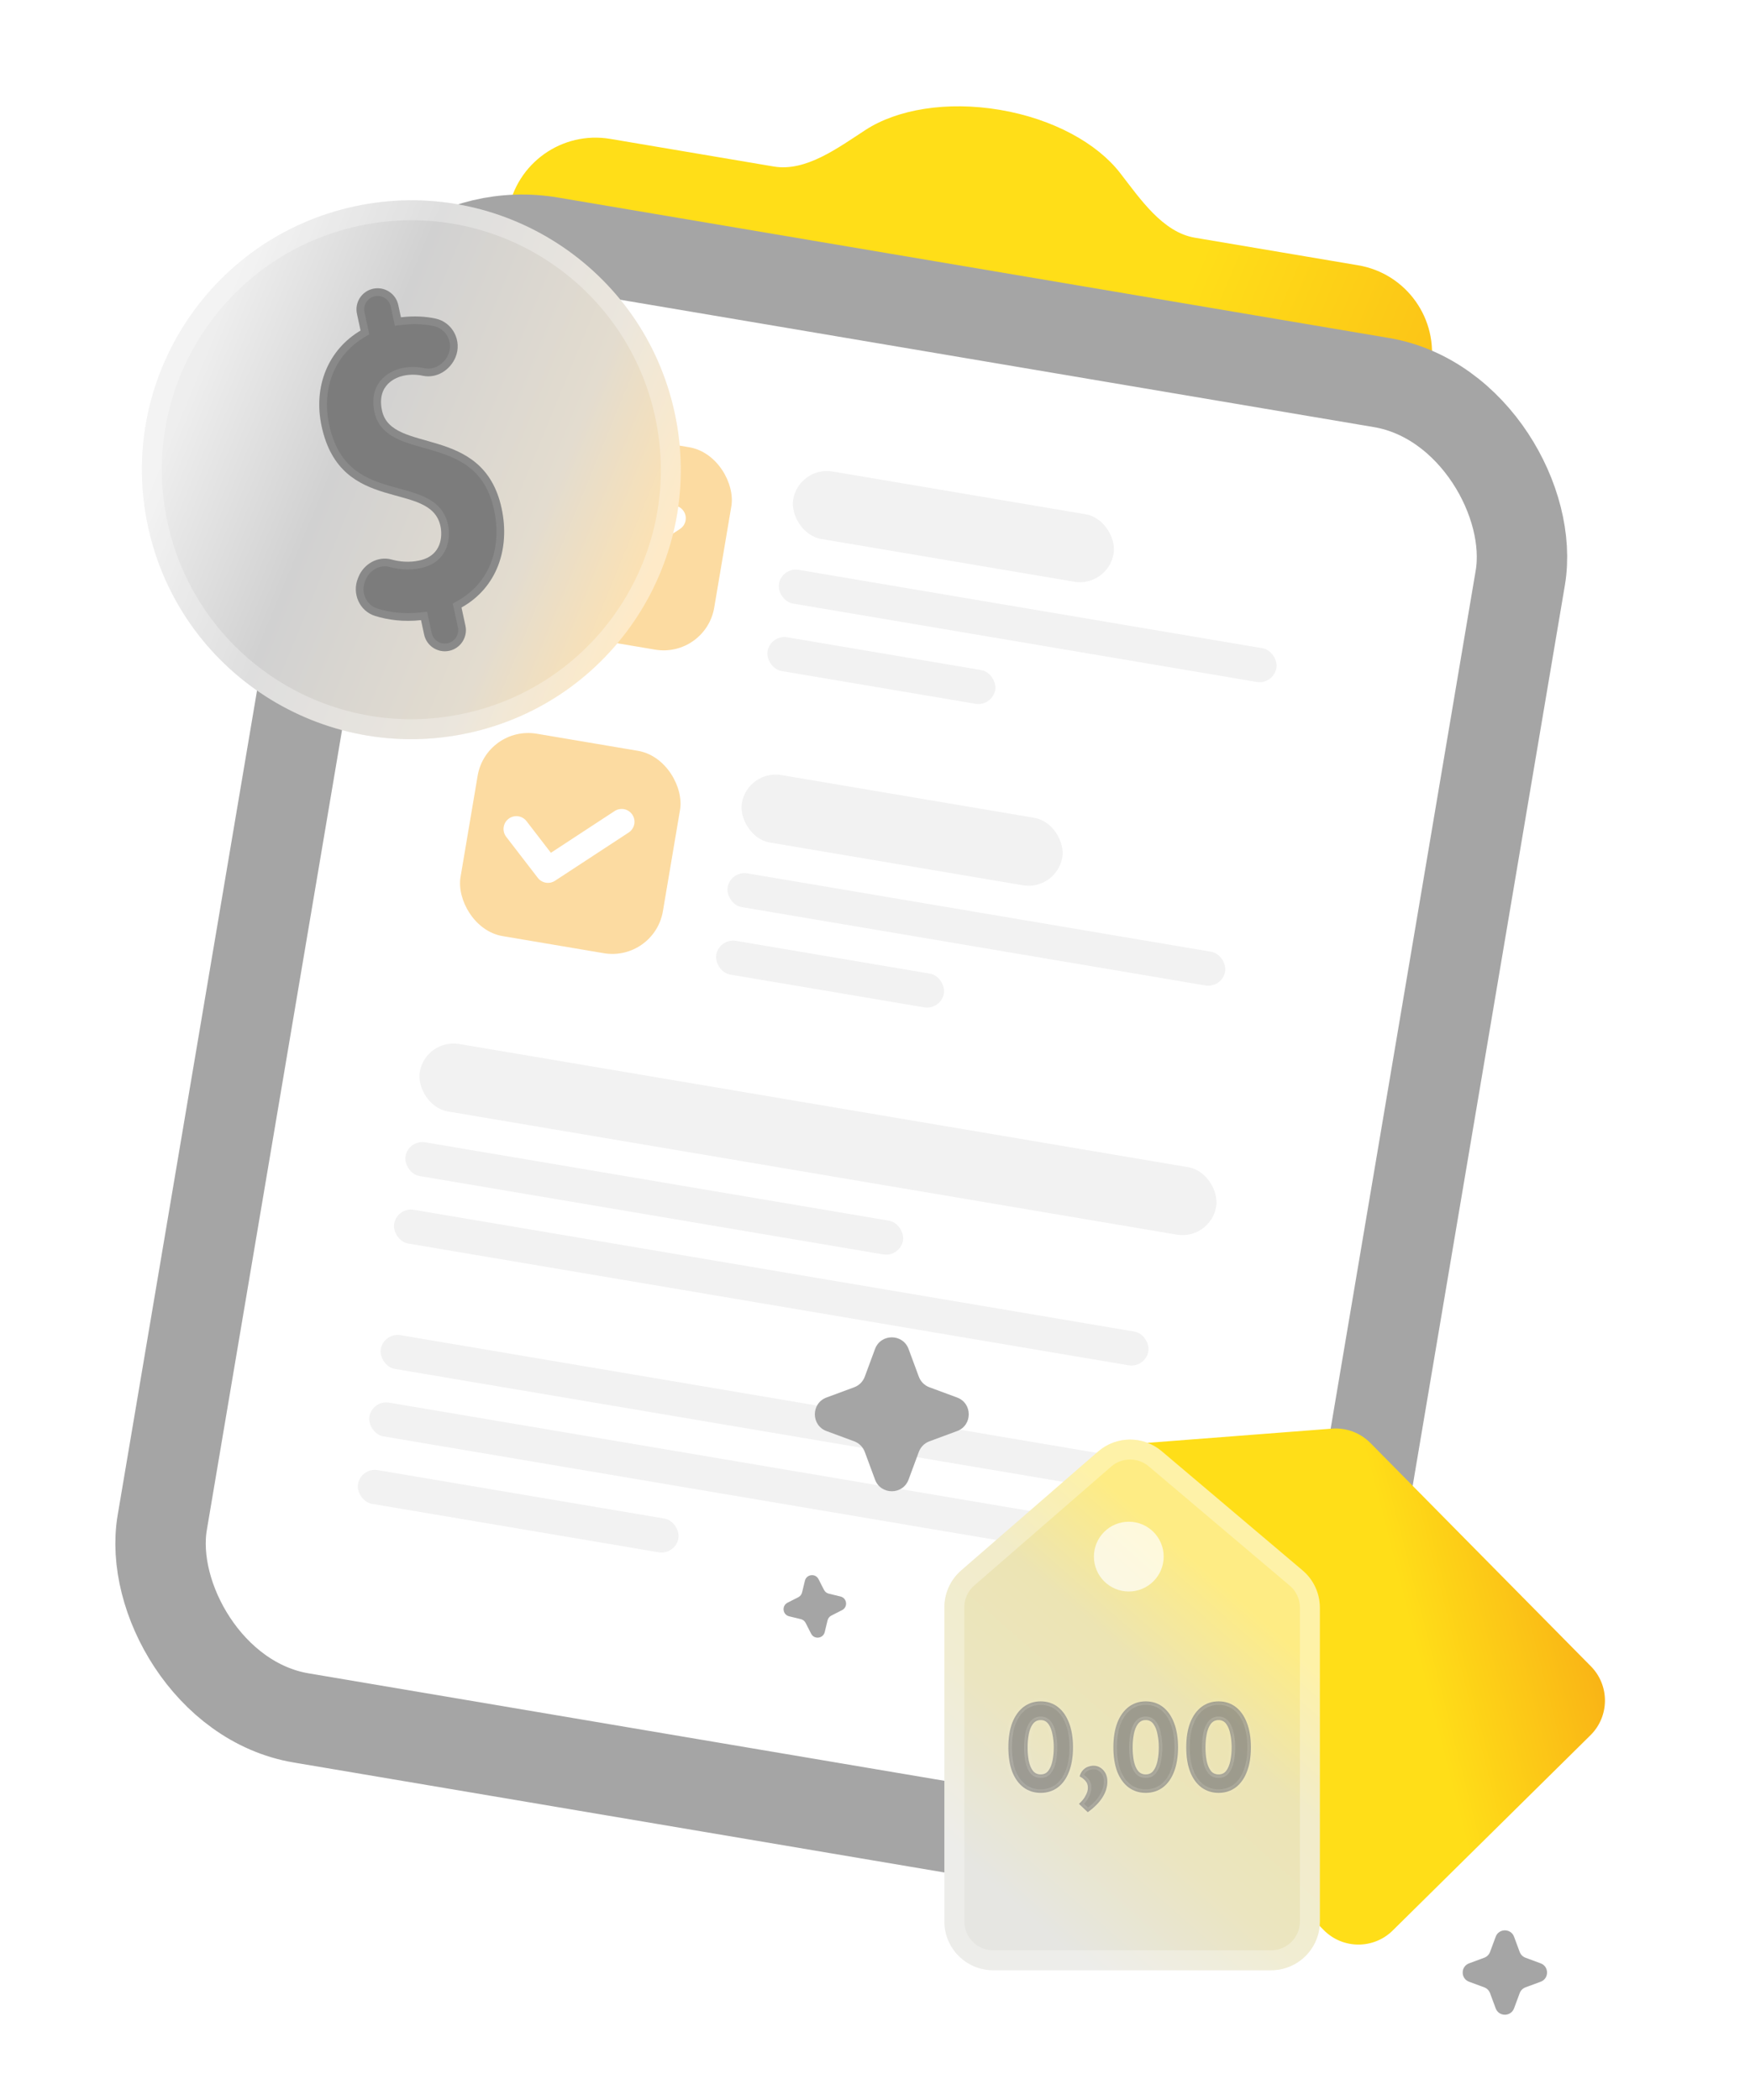 <svg width="300" height="360" viewBox="0 0 300 360" fill="none" xmlns="http://www.w3.org/2000/svg">
<g clip-path="url(#clip0_1506_3531)">
<path d="M171.4 18.831C180.517 20.372 188.063 24.559 192.005 29.639C195.433 34.056 199.297 39.812 204.811 40.744L232.833 45.48C241.103 46.878 246.675 54.716 245.277 62.986L244.992 64.67C243.594 72.94 235.756 78.512 227.486 77.114L99.276 55.444C91.005 54.046 85.434 46.208 86.832 37.938L87.116 36.254C88.514 27.984 96.352 22.412 104.623 23.81L132.644 28.546C138.158 29.478 143.699 25.312 148.389 22.267C153.781 18.765 162.284 17.29 171.4 18.831Z" fill="url(#paint0_linear_1506_3531)"/>
<g filter="url(#filter0_bd_1506_3531)">
<rect x="65.731" y="35.027" width="202.564" height="256.582" rx="29.046" transform="rotate(9.593 65.731 35.027)" fill="white"/>
<rect x="65.731" y="35.027" width="202.564" height="256.582" rx="29.046" transform="rotate(9.593 65.731 35.027)" stroke="#A5A5A5" stroke-width="15.496"/>
</g>
<rect x="65.762" y="228.398" width="131.942" height="5.864" rx="2.932" transform="rotate(9.593 65.762 228.398)" fill="#F2F2F2"/>
<rect x="63.809" y="239.965" width="131.942" height="5.864" rx="2.932" transform="rotate(9.593 63.809 239.965)" fill="#F2F2F2"/>
<rect x="61.859" y="251.531" width="55.709" height="5.864" rx="2.932" transform="rotate(9.593 61.859 251.531)" fill="#F2F2F2"/>
<rect x="92.144" y="72.277" width="35.184" height="35.184" rx="8.796" transform="rotate(9.593 92.144 72.277)" fill="#F7A515" fill-opacity="0.4"/>
<path fill-rule="evenodd" clip-rule="evenodd" d="M117.202 87.637C117.868 88.653 117.584 90.016 116.568 90.681L103.936 98.954C102.974 99.584 101.69 99.367 100.989 98.456L95.57 91.418C94.829 90.455 95.009 89.075 95.971 88.334C96.933 87.593 98.314 87.772 99.055 88.735L103.231 94.158L114.158 87.002C115.174 86.337 116.537 86.621 117.202 87.637Z" fill="white"/>
<rect x="134.02" y="97.199" width="86.495" height="5.864" rx="2.932" transform="rotate(9.593 134.02 97.199)" fill="#F2F2F2"/>
<rect x="132.07" y="108.762" width="39.582" height="5.864" rx="2.932" transform="rotate(9.593 132.07 108.762)" fill="#F2F2F2"/>
<rect x="136.953" y="79.852" width="55.709" height="11.728" rx="5.864" transform="rotate(9.593 136.953 79.852)" fill="#F2F2F2"/>
<rect x="83.348" y="124.316" width="35.184" height="35.184" rx="8.796" transform="rotate(9.593 83.348 124.316)" fill="#F7A515" fill-opacity="0.4"/>
<path fill-rule="evenodd" clip-rule="evenodd" d="M108.409 139.672C109.075 140.688 108.791 142.051 107.775 142.716L95.143 150.989C94.181 151.619 92.897 151.402 92.195 150.491L86.777 143.453C86.036 142.491 86.216 141.11 87.178 140.369C88.14 139.628 89.521 139.808 90.262 140.77L94.438 146.194L105.365 139.037C106.381 138.372 107.744 138.656 108.409 139.672Z" fill="white"/>
<rect x="125.223" y="149.23" width="86.495" height="5.864" rx="2.932" transform="rotate(9.593 125.223 149.23)" fill="#F2F2F2"/>
<rect x="123.273" y="160.801" width="39.582" height="5.864" rx="2.932" transform="rotate(9.593 123.273 160.801)" fill="#F2F2F2"/>
<rect x="128.156" y="131.891" width="55.709" height="11.728" rx="5.864" transform="rotate(9.593 128.156 131.891)" fill="#F2F2F2"/>
<rect x="70.004" y="195.336" width="86.495" height="5.864" rx="2.932" transform="rotate(9.593 70.004 195.336)" fill="#F2F2F2"/>
<rect x="68.055" y="206.906" width="131.128" height="5.864" rx="2.932" transform="rotate(9.593 68.055 206.906)" fill="#F2F2F2"/>
<rect x="72.938" y="177.992" width="138.462" height="11.728" rx="5.864" transform="rotate(9.593 72.938 177.992)" fill="#F2F2F2"/>
<g filter="url(#filter1_bd_1506_3531)">
<path d="M80.265 125.665C105.195 120.281 121.039 95.707 115.655 70.778C110.271 45.848 85.697 30.004 60.768 35.388C35.838 40.772 19.994 65.346 25.378 90.275C30.762 115.205 55.336 131.05 80.265 125.665Z" fill="url(#paint1_linear_1506_3531)"/>
<path d="M113.985 71.138C119.17 95.146 103.912 118.81 79.905 123.995C55.898 129.18 32.233 113.922 27.048 89.915C21.863 65.908 37.121 42.243 61.128 37.058C85.135 31.873 108.8 47.131 113.985 71.138Z" stroke="white" stroke-opacity="0.29" stroke-width="3.417"/>
</g>
<g filter="url(#filter2_bd_1506_3531)">
<path d="M85.988 87.138C82.832 72.525 67.132 78.006 65.487 70.389C64.518 65.903 67.942 64.668 69.161 64.404C70.363 64.145 71.491 64.202 72.482 64.413C74.81 64.914 77.134 63.479 78.067 61.288C79.261 58.479 77.63 55.246 74.646 54.609C73.011 54.26 71.032 54.12 68.729 54.393L68.271 52.272C67.849 50.319 65.921 49.076 63.969 49.498C62.017 49.92 60.774 51.847 61.195 53.8L61.814 56.666C56.322 59.919 53.644 66.167 55.142 73.101C58.454 88.437 73.789 82.226 75.511 90.198C75.843 91.733 75.837 95.236 71.888 96.089C70.133 96.468 68.508 96.299 67.133 95.923C64.804 95.28 62.377 96.649 61.461 98.89L61.365 99.129C60.307 101.72 61.615 104.745 64.282 105.58C66.524 106.283 69.158 106.635 72.176 106.308L72.712 108.791C73.133 110.743 75.061 111.986 77.014 111.565C78.966 111.143 80.209 109.215 79.787 107.263L79.113 104.143C85.232 100.725 87.469 93.994 85.988 87.138Z" fill="#7C7C7C"/>
<path d="M72.621 63.769L72.619 63.768C71.552 63.541 70.328 63.477 69.022 63.759C68.352 63.904 67.049 64.318 66.033 65.351C64.978 66.423 64.314 68.085 64.842 70.528C65.315 72.718 66.817 73.935 68.671 74.766C69.59 75.179 70.618 75.507 71.68 75.816C72.065 75.928 72.452 76.037 72.842 76.147C73.543 76.345 74.251 76.544 74.975 76.77C77.21 77.466 79.417 78.356 81.256 79.928C83.08 81.488 84.582 83.755 85.343 87.278C86.777 93.914 84.604 100.32 78.792 103.567L78.365 103.805L78.469 104.282L79.142 107.402C79.487 108.998 78.471 110.575 76.874 110.92C75.278 111.265 73.701 110.248 73.357 108.652L72.82 106.169L72.695 105.589L72.105 105.653C69.181 105.969 66.639 105.627 64.479 104.951L64.479 104.951C62.206 104.238 61.053 101.637 61.976 99.379L61.977 99.375L62.072 99.14C62.072 99.139 62.072 99.138 62.073 99.138C62.878 97.169 64.99 96.016 66.958 96.559L66.959 96.559C68.413 96.957 70.147 97.14 72.027 96.734C74.221 96.26 75.387 95.017 75.92 93.637C76.435 92.303 76.338 90.903 76.156 90.059C75.666 87.792 74.186 86.549 72.338 85.718C71.426 85.308 70.409 84.991 69.363 84.694C68.984 84.587 68.605 84.483 68.223 84.379C67.531 84.189 66.831 83.998 66.115 83.78C63.914 83.109 61.74 82.232 59.915 80.626C58.103 79.031 56.588 76.675 55.786 72.962C54.344 66.283 56.922 60.331 62.151 57.234L62.56 56.991L62.459 56.527L61.84 53.66C61.495 52.064 62.512 50.487 64.108 50.143C65.704 49.798 67.281 50.815 67.626 52.411L68.084 54.532L68.211 55.119L68.807 55.048C71.039 54.784 72.945 54.92 74.508 55.255L74.508 55.255C77.076 55.803 78.496 58.592 77.46 61.03C76.631 62.978 74.591 64.192 72.621 63.769Z" stroke="white" stroke-opacity="0.1" stroke-width="1.319"/>
</g>
<path d="M155.757 231.261L157.513 236.004C157.666 236.419 157.908 236.796 158.221 237.109C158.534 237.422 158.911 237.663 159.326 237.817L164.069 239.572C166.74 240.561 166.74 244.339 164.069 245.328L159.326 247.083C158.911 247.237 158.534 247.478 158.221 247.791C157.908 248.104 157.666 248.481 157.513 248.896L155.757 253.639C154.769 256.31 150.991 256.31 150.002 253.639L148.247 248.896C148.093 248.481 147.852 248.104 147.539 247.791C147.226 247.478 146.849 247.237 146.434 247.083L141.691 245.328C139.02 244.339 139.02 240.561 141.691 239.572L146.434 237.817C146.849 237.663 147.226 237.422 147.539 237.109C147.852 236.796 148.093 236.419 148.247 236.004L150.002 231.261C150.991 228.59 154.769 228.59 155.757 231.261Z" fill="#A5A5A5"/>
<path d="M259.555 332.016L260.518 334.616C260.602 334.844 260.734 335.05 260.906 335.222C261.077 335.393 261.284 335.526 261.511 335.61L264.111 336.572C265.575 337.114 265.575 339.185 264.111 339.727L261.511 340.689C261.284 340.774 261.077 340.906 260.906 341.077C260.734 341.249 260.602 341.456 260.518 341.683L259.555 344.283C259.013 345.747 256.942 345.747 256.4 344.283L255.438 341.683C255.354 341.456 255.221 341.249 255.05 341.077C254.878 340.906 254.672 340.774 254.444 340.689L251.844 339.727C250.38 339.185 250.38 337.114 251.844 336.572L254.444 335.61C254.672 335.526 254.878 335.393 255.05 335.222C255.221 335.05 255.354 334.844 255.438 334.616L256.4 332.016C256.942 330.552 259.013 330.552 259.555 332.016Z" fill="#A5A5A5"/>
<path d="M140.319 270.71L141.256 272.55C141.338 272.711 141.454 272.853 141.595 272.965C141.737 273.077 141.901 273.157 142.077 273.199L144.084 273.686C145.214 273.96 145.393 275.492 144.357 276.02L142.517 276.957C142.356 277.039 142.214 277.155 142.102 277.296C141.99 277.438 141.91 277.603 141.867 277.778L141.381 279.785C141.107 280.915 139.574 281.094 139.047 280.058L138.11 278.218C138.028 278.057 137.912 277.915 137.77 277.803C137.629 277.691 137.464 277.611 137.289 277.569L135.282 277.082C134.152 276.808 133.973 275.276 135.009 274.748L136.849 273.811C137.01 273.729 137.151 273.613 137.263 273.472C137.375 273.33 137.456 273.165 137.498 272.99L137.985 270.983C138.259 269.853 139.791 269.674 140.319 270.71Z" fill="#A5A5A5"/>
<g filter="url(#filter3_d_1506_3531)">
<path d="M272.649 297.47L238.748 330.946C235.464 334.189 230.171 334.156 226.928 330.871L189.082 292.546C187.381 290.823 186.511 288.447 186.696 286.033L189.075 255.034C189.391 250.923 192.657 247.656 196.768 247.34L228.334 244.909C230.786 244.721 233.196 245.621 234.924 247.37L272.723 285.649C275.967 288.934 275.933 294.226 272.649 297.47Z" fill="url(#paint2_linear_1506_3531)"/>
</g>
<g filter="url(#filter4_d_1506_3531)">
<path d="M217.9 337.752H170.257C165.641 337.752 161.898 334.009 161.898 329.393V275.531C161.898 273.11 162.948 270.808 164.776 269.22L188.251 248.835C191.364 246.131 195.983 246.102 199.13 248.765L223.299 269.216C225.176 270.804 226.259 273.138 226.259 275.596V329.393C226.259 334.009 222.516 337.752 217.9 337.752Z" fill="url(#paint3_linear_1506_3531)"/>
<path d="M217.9 336.043H170.257C166.584 336.043 163.607 333.066 163.607 329.393V275.531C163.607 273.605 164.442 271.773 165.897 270.51L189.371 250.125C191.848 247.974 195.523 247.95 198.027 250.069L222.196 270.52C223.689 271.783 224.55 273.64 224.55 275.596V329.393C224.55 333.066 221.573 336.043 217.9 336.043Z" stroke="white" stroke-opacity="0.29" stroke-width="3.417"/>
</g>
<circle cx="193.507" cy="266.847" r="5.98" fill="white" fill-opacity="0.7"/>
<g opacity="0.7">
<mask id="path-30-inside-1_1506_3531" fill="white">
<path d="M178.402 307.345C177.29 307.345 176.312 307.034 175.466 306.411C174.636 305.788 173.991 304.898 173.531 303.742C173.086 302.571 172.864 301.169 172.864 299.538C172.864 297.907 173.086 296.506 173.531 295.335C173.991 294.163 174.636 293.259 175.466 292.621C176.312 291.984 177.29 291.665 178.402 291.665C179.529 291.665 180.508 291.984 181.338 292.621C182.168 293.259 182.806 294.163 183.251 295.335C183.711 296.506 183.94 297.907 183.94 299.538C183.94 301.169 183.711 302.571 183.251 303.742C182.806 304.898 182.168 305.788 181.338 306.411C180.508 307.034 179.529 307.345 178.402 307.345ZM178.402 304.187C178.966 304.187 179.403 303.979 179.714 303.564C180.041 303.134 180.278 302.563 180.426 301.851C180.574 301.14 180.649 300.369 180.649 299.538C180.649 298.767 180.574 298.026 180.426 297.314C180.293 296.602 180.063 296.017 179.737 295.557C179.411 295.097 178.966 294.868 178.402 294.868C177.839 294.868 177.387 295.097 177.045 295.557C176.719 296.017 176.489 296.602 176.356 297.314C176.223 298.026 176.156 298.767 176.156 299.538C176.156 300.369 176.223 301.14 176.356 301.851C176.504 302.563 176.742 303.134 177.068 303.564C177.394 303.979 177.839 304.187 178.402 304.187ZM189.834 305.432C189.834 306.307 189.567 307.182 189.034 308.057C188.5 308.946 187.647 309.814 186.476 310.659L184.963 309.236C185.497 308.761 185.883 308.279 186.12 307.79C186.372 307.315 186.498 306.878 186.498 306.478C186.498 306.003 186.365 305.618 186.098 305.321C185.846 305.01 185.505 304.743 185.075 304.52C185.223 304.046 185.423 303.683 185.675 303.431C185.927 303.164 186.209 302.978 186.52 302.874C186.846 302.756 187.173 302.697 187.499 302.697C187.899 302.697 188.277 302.808 188.633 303.03C188.989 303.253 189.278 303.564 189.501 303.964C189.723 304.365 189.834 304.854 189.834 305.432ZM196.408 307.345C195.296 307.345 194.318 307.034 193.472 306.411C192.642 305.788 191.997 304.898 191.537 303.742C191.093 302.571 190.87 301.169 190.87 299.538C190.87 297.907 191.093 296.506 191.537 295.335C191.997 294.163 192.642 293.259 193.472 292.621C194.318 291.984 195.296 291.665 196.408 291.665C197.535 291.665 198.514 291.984 199.344 292.621C200.175 293.259 200.812 294.163 201.257 295.335C201.717 296.506 201.946 297.907 201.946 299.538C201.946 301.169 201.717 302.571 201.257 303.742C200.812 304.898 200.175 305.788 199.344 306.411C198.514 307.034 197.535 307.345 196.408 307.345ZM196.408 304.187C196.972 304.187 197.409 303.979 197.721 303.564C198.047 303.134 198.284 302.563 198.432 301.851C198.581 301.14 198.655 300.369 198.655 299.538C198.655 298.767 198.581 298.026 198.432 297.314C198.299 296.602 198.069 296.017 197.743 295.557C197.417 295.097 196.972 294.868 196.408 294.868C195.845 294.868 195.393 295.097 195.052 295.557C194.725 296.017 194.496 296.602 194.362 297.314C194.229 298.026 194.162 298.767 194.162 299.538C194.162 300.369 194.229 301.14 194.362 301.851C194.51 302.563 194.748 303.134 195.074 303.564C195.4 303.979 195.845 304.187 196.408 304.187ZM208.897 307.345C207.785 307.345 206.807 307.034 205.962 306.411C205.131 305.788 204.486 304.898 204.027 303.742C203.582 302.571 203.359 301.169 203.359 299.538C203.359 297.907 203.582 296.506 204.027 295.335C204.486 294.163 205.131 293.259 205.962 292.621C206.807 291.984 207.785 291.665 208.897 291.665C210.024 291.665 211.003 291.984 211.833 292.621C212.664 293.259 213.301 294.163 213.746 295.335C214.206 296.506 214.436 297.907 214.436 299.538C214.436 301.169 214.206 302.571 213.746 303.742C213.301 304.898 212.664 305.788 211.833 306.411C211.003 307.034 210.024 307.345 208.897 307.345ZM208.897 304.187C209.461 304.187 209.898 303.979 210.21 303.564C210.536 303.134 210.773 302.563 210.921 301.851C211.07 301.14 211.144 300.369 211.144 299.538C211.144 298.767 211.07 298.026 210.921 297.314C210.788 296.602 210.558 296.017 210.232 295.557C209.906 295.097 209.461 294.868 208.897 294.868C208.334 294.868 207.882 295.097 207.541 295.557C207.215 296.017 206.985 296.602 206.851 297.314C206.718 298.026 206.651 298.767 206.651 299.538C206.651 300.369 206.718 301.14 206.851 301.851C207 302.563 207.237 303.134 207.563 303.564C207.889 303.979 208.334 304.187 208.897 304.187Z"/>
</mask>
<path d="M178.402 307.345C177.29 307.345 176.312 307.034 175.466 306.411C174.636 305.788 173.991 304.898 173.531 303.742C173.086 302.571 172.864 301.169 172.864 299.538C172.864 297.907 173.086 296.506 173.531 295.335C173.991 294.163 174.636 293.259 175.466 292.621C176.312 291.984 177.29 291.665 178.402 291.665C179.529 291.665 180.508 291.984 181.338 292.621C182.168 293.259 182.806 294.163 183.251 295.335C183.711 296.506 183.94 297.907 183.94 299.538C183.94 301.169 183.711 302.571 183.251 303.742C182.806 304.898 182.168 305.788 181.338 306.411C180.508 307.034 179.529 307.345 178.402 307.345ZM178.402 304.187C178.966 304.187 179.403 303.979 179.714 303.564C180.041 303.134 180.278 302.563 180.426 301.851C180.574 301.14 180.649 300.369 180.649 299.538C180.649 298.767 180.574 298.026 180.426 297.314C180.293 296.602 180.063 296.017 179.737 295.557C179.411 295.097 178.966 294.868 178.402 294.868C177.839 294.868 177.387 295.097 177.045 295.557C176.719 296.017 176.489 296.602 176.356 297.314C176.223 298.026 176.156 298.767 176.156 299.538C176.156 300.369 176.223 301.14 176.356 301.851C176.504 302.563 176.742 303.134 177.068 303.564C177.394 303.979 177.839 304.187 178.402 304.187ZM189.834 305.432C189.834 306.307 189.567 307.182 189.034 308.057C188.5 308.946 187.647 309.814 186.476 310.659L184.963 309.236C185.497 308.761 185.883 308.279 186.12 307.79C186.372 307.315 186.498 306.878 186.498 306.478C186.498 306.003 186.365 305.618 186.098 305.321C185.846 305.01 185.505 304.743 185.075 304.52C185.223 304.046 185.423 303.683 185.675 303.431C185.927 303.164 186.209 302.978 186.52 302.874C186.846 302.756 187.173 302.697 187.499 302.697C187.899 302.697 188.277 302.808 188.633 303.03C188.989 303.253 189.278 303.564 189.501 303.964C189.723 304.365 189.834 304.854 189.834 305.432ZM196.408 307.345C195.296 307.345 194.318 307.034 193.472 306.411C192.642 305.788 191.997 304.898 191.537 303.742C191.093 302.571 190.87 301.169 190.87 299.538C190.87 297.907 191.093 296.506 191.537 295.335C191.997 294.163 192.642 293.259 193.472 292.621C194.318 291.984 195.296 291.665 196.408 291.665C197.535 291.665 198.514 291.984 199.344 292.621C200.175 293.259 200.812 294.163 201.257 295.335C201.717 296.506 201.946 297.907 201.946 299.538C201.946 301.169 201.717 302.571 201.257 303.742C200.812 304.898 200.175 305.788 199.344 306.411C198.514 307.034 197.535 307.345 196.408 307.345ZM196.408 304.187C196.972 304.187 197.409 303.979 197.721 303.564C198.047 303.134 198.284 302.563 198.432 301.851C198.581 301.14 198.655 300.369 198.655 299.538C198.655 298.767 198.581 298.026 198.432 297.314C198.299 296.602 198.069 296.017 197.743 295.557C197.417 295.097 196.972 294.868 196.408 294.868C195.845 294.868 195.393 295.097 195.052 295.557C194.725 296.017 194.496 296.602 194.362 297.314C194.229 298.026 194.162 298.767 194.162 299.538C194.162 300.369 194.229 301.14 194.362 301.851C194.51 302.563 194.748 303.134 195.074 303.564C195.4 303.979 195.845 304.187 196.408 304.187ZM208.897 307.345C207.785 307.345 206.807 307.034 205.962 306.411C205.131 305.788 204.486 304.898 204.027 303.742C203.582 302.571 203.359 301.169 203.359 299.538C203.359 297.907 203.582 296.506 204.027 295.335C204.486 294.163 205.131 293.259 205.962 292.621C206.807 291.984 207.785 291.665 208.897 291.665C210.024 291.665 211.003 291.984 211.833 292.621C212.664 293.259 213.301 294.163 213.746 295.335C214.206 296.506 214.436 297.907 214.436 299.538C214.436 301.169 214.206 302.571 213.746 303.742C213.301 304.898 212.664 305.788 211.833 306.411C211.003 307.034 210.024 307.345 208.897 307.345ZM208.897 304.187C209.461 304.187 209.898 303.979 210.21 303.564C210.536 303.134 210.773 302.563 210.921 301.851C211.07 301.14 211.144 300.369 211.144 299.538C211.144 298.767 211.07 298.026 210.921 297.314C210.788 296.602 210.558 296.017 210.232 295.557C209.906 295.097 209.461 294.868 208.897 294.868C208.334 294.868 207.882 295.097 207.541 295.557C207.215 296.017 206.985 296.602 206.851 297.314C206.718 298.026 206.651 298.767 206.651 299.538C206.651 300.369 206.718 301.14 206.851 301.851C207 302.563 207.237 303.134 207.563 303.564C207.889 303.979 208.334 304.187 208.897 304.187Z" fill="#7C7C7C"/>
<path d="M175.466 306.411L175.108 306.889L175.112 306.892L175.466 306.411ZM173.531 303.742L172.972 303.954L172.976 303.963L173.531 303.742ZM173.531 295.335L172.975 295.116L172.972 295.122L173.531 295.335ZM175.466 292.621L175.106 292.144L175.102 292.147L175.466 292.621ZM183.251 295.335L182.692 295.547L182.694 295.553L183.251 295.335ZM183.251 303.742L182.694 303.523L182.693 303.527L183.251 303.742ZM181.338 306.411L181.697 306.889L181.697 306.889L181.338 306.411ZM179.714 303.564L179.238 303.203L179.236 303.205L179.714 303.564ZM180.426 301.851L179.841 301.729L179.841 301.729L180.426 301.851ZM180.426 297.314L179.838 297.424L179.841 297.436L180.426 297.314ZM179.737 295.557L180.224 295.211L180.224 295.211L179.737 295.557ZM177.045 295.557L176.565 295.201L176.558 295.211L177.045 295.557ZM176.356 297.314L176.944 297.424L176.944 297.424L176.356 297.314ZM176.356 301.851L175.768 301.962L175.771 301.973L176.356 301.851ZM177.068 303.564L176.591 303.925L176.598 303.933L177.068 303.564ZM178.402 306.747C177.41 306.747 176.557 306.472 175.821 305.929L175.112 306.892C176.066 307.595 177.171 307.943 178.402 307.943V306.747ZM175.825 305.932C175.099 305.388 174.514 304.596 174.087 303.521L172.976 303.963C173.468 305.201 174.173 306.188 175.108 306.889L175.825 305.932ZM174.09 303.53C173.678 302.443 173.462 301.118 173.462 299.538H172.266C172.266 301.221 172.495 302.698 172.972 303.954L174.09 303.53ZM173.462 299.538C173.462 297.959 173.678 296.633 174.09 295.547L172.972 295.122C172.495 296.379 172.266 297.855 172.266 299.538H173.462ZM174.088 295.553C174.516 294.462 175.102 293.655 175.831 293.095L175.102 292.147C174.17 292.863 173.466 293.864 172.975 295.116L174.088 295.553ZM175.826 293.099C176.562 292.543 177.413 292.263 178.402 292.263V291.067C177.167 291.067 176.061 291.424 175.106 292.144L175.826 293.099ZM178.402 292.263C179.408 292.263 180.256 292.544 180.974 293.095L181.702 292.147C180.759 291.423 179.65 291.067 178.402 291.067V292.263ZM180.974 293.095C181.7 293.653 182.279 294.459 182.692 295.547L183.81 295.122C183.334 293.868 182.637 292.864 181.702 292.147L180.974 293.095ZM182.694 295.553C183.12 296.638 183.342 297.961 183.342 299.538H184.538C184.538 297.854 184.301 296.374 183.808 295.116L182.694 295.553ZM183.342 299.538C183.342 301.116 183.12 302.439 182.694 303.523L183.808 303.96C184.301 302.702 184.538 301.223 184.538 299.538H183.342ZM182.693 303.527C182.28 304.599 181.704 305.389 180.979 305.932L181.697 306.889C182.633 306.187 183.332 305.197 183.809 303.957L182.693 303.527ZM180.979 305.932C180.261 306.471 179.411 306.747 178.402 306.747V307.943C179.647 307.943 180.754 307.596 181.697 306.889L180.979 305.932ZM178.402 304.785C179.135 304.785 179.758 304.503 180.193 303.923L179.236 303.205C179.048 303.455 178.796 303.589 178.402 303.589V304.785ZM180.191 303.925C180.586 303.405 180.851 302.743 181.012 301.973L179.841 301.729C179.705 302.383 179.495 302.863 179.238 303.203L180.191 303.925ZM181.012 301.973C181.169 301.216 181.247 300.404 181.247 299.538H180.051C180.051 300.333 179.98 301.063 179.841 301.729L181.012 301.973ZM181.247 299.538C181.247 298.729 181.169 297.946 181.012 297.192L179.841 297.436C179.98 298.105 180.051 298.806 180.051 299.538H181.247ZM181.014 297.204C180.869 296.431 180.613 295.758 180.224 295.211L179.249 295.903C179.513 296.275 179.717 296.774 179.838 297.424L181.014 297.204ZM180.224 295.211C179.786 294.593 179.16 294.27 178.402 294.27V295.466C178.772 295.466 179.035 295.601 179.249 295.903L180.224 295.211ZM178.402 294.27C177.646 294.27 177.017 294.592 176.565 295.201L177.526 295.913C177.756 295.603 178.032 295.466 178.402 295.466V294.27ZM176.558 295.211C176.169 295.758 175.913 296.431 175.768 297.204L176.944 297.424C177.066 296.774 177.269 296.275 177.533 295.903L176.558 295.211ZM175.768 297.204C175.628 297.954 175.558 298.733 175.558 299.538H176.754C176.754 298.802 176.818 298.097 176.944 297.424L175.768 297.204ZM175.558 299.538C175.558 300.4 175.627 301.209 175.768 301.962L176.944 301.741C176.818 301.071 176.754 300.337 176.754 299.538H175.558ZM175.771 301.973C175.931 302.743 176.196 303.405 176.591 303.925L177.544 303.203C177.287 302.863 177.078 302.383 176.941 301.729L175.771 301.973ZM176.598 303.933C177.046 304.504 177.669 304.785 178.402 304.785V303.589C178.008 303.589 177.742 303.455 177.538 303.195L176.598 303.933ZM189.034 308.057L188.523 307.745L188.521 307.749L189.034 308.057ZM186.476 310.659L186.066 311.094L186.425 311.433L186.826 311.144L186.476 310.659ZM184.963 309.236L184.566 308.789L184.077 309.223L184.553 309.671L184.963 309.236ZM186.12 307.79L185.592 307.509L185.587 307.519L185.582 307.529L186.12 307.79ZM186.098 305.321L185.633 305.697L185.643 305.709L185.653 305.721L186.098 305.321ZM185.075 304.52L184.504 304.342L184.354 304.821L184.8 305.052L185.075 304.52ZM185.675 303.431L186.098 303.853L186.104 303.847L186.11 303.841L185.675 303.431ZM186.52 302.874L186.709 303.442L186.717 303.439L186.725 303.436L186.52 302.874ZM188.633 303.03L188.95 302.523L188.95 302.523L188.633 303.03ZM189.501 303.964L188.978 304.255L188.978 304.255L189.501 303.964ZM189.236 305.432C189.236 306.18 189.01 306.948 188.523 307.745L189.544 308.368C190.125 307.416 190.432 306.435 190.432 305.432H189.236ZM188.521 307.749C188.042 308.548 187.256 309.359 186.126 310.174L186.826 311.144C188.039 310.269 188.958 309.345 189.546 308.364L188.521 307.749ZM186.886 310.224L185.373 308.8L184.553 309.671L186.066 311.094L186.886 310.224ZM185.361 309.683C185.936 309.171 186.378 308.629 186.658 308.051L185.582 307.529C185.388 307.929 185.059 308.351 184.566 308.789L185.361 309.683ZM186.648 308.07C186.931 307.538 187.096 307.003 187.096 306.478H185.9C185.9 306.752 185.813 307.093 185.592 307.509L186.648 308.07ZM187.096 306.478C187.096 305.885 186.926 305.347 186.542 304.921L185.653 305.721C185.803 305.888 185.9 306.121 185.9 306.478H187.096ZM186.562 304.945C186.249 304.557 185.838 304.242 185.349 303.989L184.8 305.052C185.171 305.244 185.442 305.462 185.633 305.697L186.562 304.945ZM185.645 304.699C185.775 304.282 185.936 304.016 186.098 303.853L185.252 303.008C184.91 303.35 184.67 303.81 184.504 304.342L185.645 304.699ZM186.11 303.841C186.302 303.637 186.502 303.511 186.709 303.442L186.331 302.307C185.916 302.446 185.552 302.69 185.24 303.02L186.11 303.841ZM186.725 303.436C186.99 303.34 187.247 303.295 187.499 303.295V302.099C187.099 302.099 186.703 302.172 186.316 302.312L186.725 303.436ZM187.499 303.295C187.782 303.295 188.051 303.371 188.316 303.537L188.95 302.523C188.504 302.244 188.017 302.099 187.499 302.099V303.295ZM188.316 303.537C188.579 303.701 188.8 303.935 188.978 304.255L190.023 303.674C189.756 303.193 189.399 302.804 188.95 302.523L188.316 303.537ZM188.978 304.255C189.14 304.546 189.236 304.929 189.236 305.432H190.432C190.432 304.779 190.306 304.183 190.023 303.674L188.978 304.255ZM193.472 306.411L193.114 306.889L193.118 306.892L193.472 306.411ZM191.537 303.742L190.978 303.954L190.982 303.963L191.537 303.742ZM191.537 295.335L190.981 295.116L190.978 295.122L191.537 295.335ZM193.472 292.621L193.112 292.144L193.108 292.147L193.472 292.621ZM201.257 295.335L200.698 295.547L200.7 295.553L201.257 295.335ZM201.257 303.742L200.7 303.523L200.699 303.527L201.257 303.742ZM199.344 306.411L199.703 306.889L199.703 306.889L199.344 306.411ZM197.721 303.564L197.244 303.203L197.242 303.205L197.721 303.564ZM198.432 301.851L197.847 301.729L197.847 301.729L198.432 301.851ZM198.432 297.314L197.844 297.424L197.847 297.436L198.432 297.314ZM197.743 295.557L198.23 295.211L198.23 295.211L197.743 295.557ZM195.052 295.557L194.571 295.201L194.564 295.211L195.052 295.557ZM194.362 297.314L194.95 297.424L194.95 297.424L194.362 297.314ZM194.362 301.851L193.774 301.962L193.777 301.973L194.362 301.851ZM195.074 303.564L194.597 303.925L194.604 303.933L195.074 303.564ZM196.408 306.747C195.416 306.747 194.563 306.472 193.827 305.929L193.118 306.892C194.072 307.595 195.177 307.943 196.408 307.943V306.747ZM193.831 305.932C193.105 305.388 192.52 304.596 192.093 303.521L190.982 303.963C191.474 305.201 192.179 306.188 193.114 306.889L193.831 305.932ZM192.096 303.53C191.684 302.443 191.468 301.118 191.468 299.538H190.272C190.272 301.221 190.501 302.698 190.978 303.954L192.096 303.53ZM191.468 299.538C191.468 297.959 191.684 296.633 192.096 295.547L190.978 295.122C190.501 296.379 190.272 297.855 190.272 299.538H191.468ZM192.094 295.553C192.522 294.462 193.108 293.655 193.837 293.095L193.108 292.147C192.176 292.863 191.472 293.864 190.981 295.116L192.094 295.553ZM193.833 293.099C194.569 292.543 195.419 292.263 196.408 292.263V291.067C195.173 291.067 194.067 291.424 193.112 292.144L193.833 293.099ZM196.408 292.263C197.414 292.263 198.262 292.544 198.98 293.095L199.708 292.147C198.765 291.423 197.656 291.067 196.408 291.067V292.263ZM198.98 293.095C199.706 293.653 200.285 294.459 200.698 295.547L201.816 295.122C201.34 293.868 200.643 292.864 199.708 292.147L198.98 293.095ZM200.7 295.553C201.126 296.638 201.348 297.961 201.348 299.538H202.544C202.544 297.854 202.307 296.374 201.814 295.116L200.7 295.553ZM201.348 299.538C201.348 301.116 201.126 302.439 200.7 303.523L201.814 303.96C202.307 302.702 202.544 301.223 202.544 299.538H201.348ZM200.699 303.527C200.286 304.599 199.71 305.389 198.985 305.932L199.703 306.889C200.639 306.187 201.338 305.197 201.815 303.957L200.699 303.527ZM198.985 305.932C198.268 306.471 197.418 306.747 196.408 306.747V307.943C197.653 307.943 198.76 307.596 199.703 306.889L198.985 305.932ZM196.408 304.785C197.141 304.785 197.764 304.503 198.199 303.923L197.242 303.205C197.054 303.455 196.802 303.589 196.408 303.589V304.785ZM198.197 303.925C198.592 303.405 198.857 302.743 199.018 301.973L197.847 301.729C197.711 302.383 197.501 302.863 197.244 303.203L198.197 303.925ZM199.018 301.973C199.175 301.216 199.253 300.404 199.253 299.538H198.057C198.057 300.333 197.986 301.063 197.847 301.729L199.018 301.973ZM199.253 299.538C199.253 298.729 199.175 297.946 199.018 297.192L197.847 297.436C197.986 298.105 198.057 298.806 198.057 299.538H199.253ZM199.02 297.204C198.875 296.431 198.619 295.758 198.23 295.211L197.255 295.903C197.519 296.275 197.723 296.774 197.845 297.424L199.02 297.204ZM198.23 295.211C197.792 294.593 197.166 294.27 196.408 294.27V295.466C196.778 295.466 197.041 295.601 197.255 295.903L198.23 295.211ZM196.408 294.27C195.652 294.27 195.023 294.592 194.571 295.201L195.532 295.913C195.762 295.603 196.038 295.466 196.408 295.466V294.27ZM194.564 295.211C194.176 295.758 193.919 296.431 193.774 297.204L194.95 297.424C195.072 296.774 195.275 296.275 195.539 295.903L194.564 295.211ZM193.774 297.204C193.634 297.954 193.564 298.733 193.564 299.538H194.76C194.76 298.802 194.824 298.097 194.95 297.424L193.774 297.204ZM193.564 299.538C193.564 300.4 193.633 301.209 193.774 301.962L194.95 301.741C194.824 301.071 194.76 300.337 194.76 299.538H193.564ZM193.777 301.973C193.937 302.743 194.202 303.405 194.597 303.925L195.55 303.203C195.293 302.863 195.084 302.383 194.948 301.729L193.777 301.973ZM194.604 303.933C195.052 304.504 195.676 304.785 196.408 304.785V303.589C196.014 303.589 195.748 303.455 195.544 303.195L194.604 303.933ZM205.962 306.411L205.603 306.889L205.607 306.892L205.962 306.411ZM204.027 303.742L203.467 303.954L203.471 303.963L204.027 303.742ZM204.027 295.335L203.47 295.116L203.468 295.122L204.027 295.335ZM205.962 292.621L205.601 292.144L205.597 292.147L205.962 292.621ZM213.746 295.335L213.187 295.547L213.189 295.553L213.746 295.335ZM213.746 303.742L213.189 303.523L213.188 303.527L213.746 303.742ZM211.833 306.411L212.192 306.889L212.192 306.889L211.833 306.411ZM210.21 303.564L209.733 303.203L209.731 303.205L210.21 303.564ZM210.921 301.851L210.336 301.729L210.336 301.729L210.921 301.851ZM210.921 297.314L210.334 297.424L210.336 297.436L210.921 297.314ZM210.232 295.557L210.72 295.211L210.72 295.211L210.232 295.557ZM207.541 295.557L207.06 295.201L207.053 295.211L207.541 295.557ZM206.851 297.314L207.439 297.424L207.439 297.424L206.851 297.314ZM206.851 301.851L206.263 301.962L206.266 301.973L206.851 301.851ZM207.563 303.564L207.086 303.925L207.093 303.933L207.563 303.564ZM208.897 306.747C207.905 306.747 207.052 306.472 206.316 305.929L205.607 306.892C206.561 307.595 207.666 307.943 208.897 307.943V306.747ZM206.32 305.932C205.594 305.388 205.009 304.596 204.582 303.521L203.471 303.963C203.963 305.201 204.668 306.188 205.603 306.889L206.32 305.932ZM204.586 303.53C204.173 302.443 203.957 301.118 203.957 299.538H202.761C202.761 301.221 202.99 302.698 203.468 303.954L204.586 303.53ZM203.957 299.538C203.957 297.959 204.173 296.633 204.586 295.547L203.468 295.122C202.99 296.379 202.761 297.855 202.761 299.538H203.957ZM204.583 295.553C205.011 294.462 205.598 293.655 206.326 293.095L205.597 292.147C204.665 292.863 203.961 293.864 203.47 295.116L204.583 295.553ZM206.322 293.099C207.058 292.543 207.908 292.263 208.897 292.263V291.067C207.662 291.067 206.556 291.424 205.601 292.144L206.322 293.099ZM208.897 292.263C209.903 292.263 210.751 292.544 211.469 293.095L212.198 292.147C211.255 291.423 210.145 291.067 208.897 291.067V292.263ZM211.469 293.095C212.196 293.653 212.774 294.459 213.187 295.547L214.305 295.122C213.829 293.868 213.132 292.864 212.198 292.147L211.469 293.095ZM213.189 295.553C213.615 296.638 213.838 297.961 213.838 299.538H215.034C215.034 297.854 214.797 296.374 214.303 295.116L213.189 295.553ZM213.838 299.538C213.838 301.116 213.615 302.439 213.189 303.523L214.303 303.96C214.797 302.702 215.034 301.223 215.034 299.538H213.838ZM213.188 303.527C212.776 304.599 212.199 305.389 211.475 305.932L212.192 306.889C213.129 306.187 213.827 305.197 214.304 303.957L213.188 303.527ZM211.475 305.932C210.757 306.471 209.907 306.747 208.897 306.747V307.943C210.142 307.943 211.249 307.596 212.192 306.889L211.475 305.932ZM208.897 304.785C209.63 304.785 210.253 304.503 210.688 303.923L209.731 303.205C209.544 303.455 209.291 303.589 208.897 303.589V304.785ZM210.686 303.925C211.081 303.405 211.346 302.743 211.507 301.973L210.336 301.729C210.2 302.383 209.991 302.863 209.733 303.203L210.686 303.925ZM211.507 301.973C211.665 301.216 211.742 300.404 211.742 299.538H210.546C210.546 300.333 210.475 301.063 210.336 301.729L211.507 301.973ZM211.742 299.538C211.742 298.729 211.664 297.946 211.507 297.192L210.336 297.436C210.475 298.105 210.546 298.806 210.546 299.538H211.742ZM211.509 297.204C211.364 296.431 211.108 295.758 210.72 295.211L209.744 295.903C210.008 296.275 210.212 296.774 210.334 297.424L211.509 297.204ZM210.72 295.211C210.281 294.593 209.655 294.27 208.897 294.27V295.466C209.267 295.466 209.53 295.601 209.744 295.903L210.72 295.211ZM208.897 294.27C208.141 294.27 207.512 294.592 207.06 295.201L208.021 295.913C208.251 295.603 208.527 295.466 208.897 295.466V294.27ZM207.053 295.211C206.665 295.758 206.408 296.431 206.263 297.204L207.439 297.424C207.561 296.774 207.764 296.275 208.028 295.903L207.053 295.211ZM206.263 297.204C206.123 297.954 206.053 298.733 206.053 299.538H207.249C207.249 298.802 207.313 298.097 207.439 297.424L206.263 297.204ZM206.053 299.538C206.053 300.4 206.122 301.209 206.263 301.962L207.439 301.741C207.313 301.071 207.249 300.337 207.249 299.538H206.053ZM206.266 301.973C206.426 302.743 206.691 303.405 207.087 303.925L208.039 303.203C207.782 302.863 207.573 302.383 207.437 301.729L206.266 301.973ZM207.093 303.933C207.541 304.504 208.165 304.785 208.897 304.785V303.589C208.503 303.589 208.238 303.455 208.033 303.195L207.093 303.933Z" fill="white" fill-opacity="0.18" mask="url(#path-30-inside-1_1506_3531)"/>
</g>
</g>
<defs>
<filter id="filter0_bd_1506_3531" x="-18.97" y="-6.915" width="326.373" height="370.635" filterUnits="userSpaceOnUse" color-interpolation-filters="sRGB">
<feFlood flood-opacity="0" result="BackgroundImageFix"/>
<feGaussianBlur in="BackgroundImageFix" stdDeviation="19.311"/>
<feComposite in2="SourceAlpha" operator="in" result="effect1_backgroundBlur_1506_3531"/>
<feColorMatrix in="SourceAlpha" type="matrix" values="0 0 0 0 0 0 0 0 0 0 0 0 0 0 0 0 0 0 127 0" result="hardAlpha"/>
<feOffset dy="1.637"/>
<feGaussianBlur stdDeviation="3.275"/>
<feComposite in2="hardAlpha" operator="out"/>
<feColorMatrix type="matrix" values="0 0 0 0 0 0 0 0 0 0 0 0 0 0 0 0 0 0 0.25 0"/>
<feBlend mode="normal" in2="effect1_backgroundBlur_1506_3531" result="effect2_dropShadow_1506_3531"/>
<feBlend mode="normal" in="SourceGraphic" in2="effect2_dropShadow_1506_3531" result="shape"/>
</filter>
<filter id="filter1_bd_1506_3531" x="-11.296" y="-1.288" width="163.627" height="163.627" filterUnits="userSpaceOnUse" color-interpolation-filters="sRGB">
<feFlood flood-opacity="0" result="BackgroundImageFix"/>
<feGaussianBlur in="BackgroundImageFix" stdDeviation="17.812"/>
<feComposite in2="SourceAlpha" operator="in" result="effect1_backgroundBlur_1506_3531"/>
<feColorMatrix in="SourceAlpha" type="matrix" values="0 0 0 0 0 0 0 0 0 0 0 0 0 0 0 0 0 0 127 0" result="hardAlpha"/>
<feMorphology radius="2.859" operator="dilate" in="SourceAlpha" result="effect2_dropShadow_1506_3531"/>
<feOffset/>
<feGaussianBlur stdDeviation="4.846"/>
<feComposite in2="hardAlpha" operator="out"/>
<feColorMatrix type="matrix" values="0 0 0 0 0 0 0 0 0 0 0 0 0 0 0 0 0 0 0.22 0"/>
<feBlend mode="normal" in2="effect1_backgroundBlur_1506_3531" result="effect2_dropShadow_1506_3531"/>
<feBlend mode="normal" in="SourceGraphic" in2="effect2_dropShadow_1506_3531" result="shape"/>
</filter>
<filter id="filter2_bd_1506_3531" x="46.814" y="41.498" width="47.532" height="78.067" filterUnits="userSpaceOnUse" color-interpolation-filters="sRGB">
<feFlood flood-opacity="0" result="BackgroundImageFix"/>
<feGaussianBlur in="BackgroundImageFix" stdDeviation="3.496"/>
<feComposite in2="SourceAlpha" operator="in" result="effect1_backgroundBlur_1506_3531"/>
<feColorMatrix in="SourceAlpha" type="matrix" values="0 0 0 0 0 0 0 0 0 0 0 0 0 0 0 0 0 0 127 0" result="hardAlpha"/>
<feOffset/>
<feGaussianBlur stdDeviation="3.958"/>
<feComposite in2="hardAlpha" operator="out"/>
<feColorMatrix type="matrix" values="0 0 0 0 0 0 0 0 0 0 0 0 0 0 0 0 0 0 0.15 0"/>
<feBlend mode="normal" in2="effect1_backgroundBlur_1506_3531" result="effect2_dropShadow_1506_3531"/>
<feBlend mode="normal" in="SourceGraphic" in2="effect2_dropShadow_1506_3531" result="shape"/>
</filter>
<filter id="filter3_d_1506_3531" x="161.372" y="219.583" width="139.06" height="139.072" filterUnits="userSpaceOnUse" color-interpolation-filters="sRGB">
<feFlood flood-opacity="0" result="BackgroundImageFix"/>
<feColorMatrix in="SourceAlpha" type="matrix" values="0 0 0 0 0 0 0 0 0 0 0 0 0 0 0 0 0 0 127 0" result="hardAlpha"/>
<feMorphology radius="5.764" operator="dilate" in="SourceAlpha" result="effect1_dropShadow_1506_3531"/>
<feOffset/>
<feGaussianBlur stdDeviation="9.768"/>
<feComposite in2="hardAlpha" operator="out"/>
<feColorMatrix type="matrix" values="0 0 0 0 0 0 0 0 0 0 0 0 0 0 0 0 0 0 0.22 0"/>
<feBlend mode="normal" in2="BackgroundImageFix" result="effect1_dropShadow_1506_3531"/>
<feBlend mode="normal" in="SourceGraphic" in2="effect1_dropShadow_1506_3531" result="shape"/>
</filter>
<filter id="filter4_d_1506_3531" x="136.599" y="221.489" width="114.959" height="141.56" filterUnits="userSpaceOnUse" color-interpolation-filters="sRGB">
<feFlood flood-opacity="0" result="BackgroundImageFix"/>
<feColorMatrix in="SourceAlpha" type="matrix" values="0 0 0 0 0 0 0 0 0 0 0 0 0 0 0 0 0 0 127 0" result="hardAlpha"/>
<feMorphology radius="5.764" operator="dilate" in="SourceAlpha" result="effect1_dropShadow_1506_3531"/>
<feOffset/>
<feGaussianBlur stdDeviation="9.768"/>
<feComposite in2="hardAlpha" operator="out"/>
<feColorMatrix type="matrix" values="0 0 0 0 0 0 0 0 0 0 0 0 0 0 0 0 0 0 0.22 0"/>
<feBlend mode="normal" in2="BackgroundImageFix" result="effect1_dropShadow_1506_3531"/>
<feBlend mode="normal" in="SourceGraphic" in2="effect1_dropShadow_1506_3531" result="shape"/>
</filter>
<linearGradient id="paint0_linear_1506_3531" x1="96.77" y1="22.519" x2="285.31" y2="102.067" gradientUnits="userSpaceOnUse">
<stop offset="0.532" stop-color="#FFDE18"/>
<stop offset="1" stop-color="#F7A515"/>
</linearGradient>
<linearGradient id="paint1_linear_1506_3531" x1="34.196" y1="62.613" x2="112.658" y2="94.921" gradientUnits="userSpaceOnUse">
<stop stop-color="#EEEEEE"/>
<stop offset="0.332" stop-color="#D1D1D1"/>
<stop offset="0.754" stop-color="#E3DCCF"/>
<stop offset="1" stop-color="#FDE2B2"/>
</linearGradient>
<linearGradient id="paint2_linear_1506_3531" x1="189.264" y1="258.44" x2="272.427" y2="237.04" gradientUnits="userSpaceOnUse">
<stop offset="0.532" stop-color="#FFDE18"/>
<stop offset="1" stop-color="#F7A515"/>
</linearGradient>
<linearGradient id="paint3_linear_1506_3531" x1="218.282" y1="279.233" x2="175.567" y2="327.927" gradientUnits="userSpaceOnUse">
<stop stop-color="#FEEC84"/>
<stop offset="0.308" stop-color="#ECE4B3"/>
<stop offset="0.619" stop-color="#EBE5C0"/>
<stop offset="1" stop-color="#E6E6E2"/>
</linearGradient>
<clipPath id="clip0_1506_3531">
<rect width="300" height="360" fill="white"/>
</clipPath>
</defs>
</svg>
